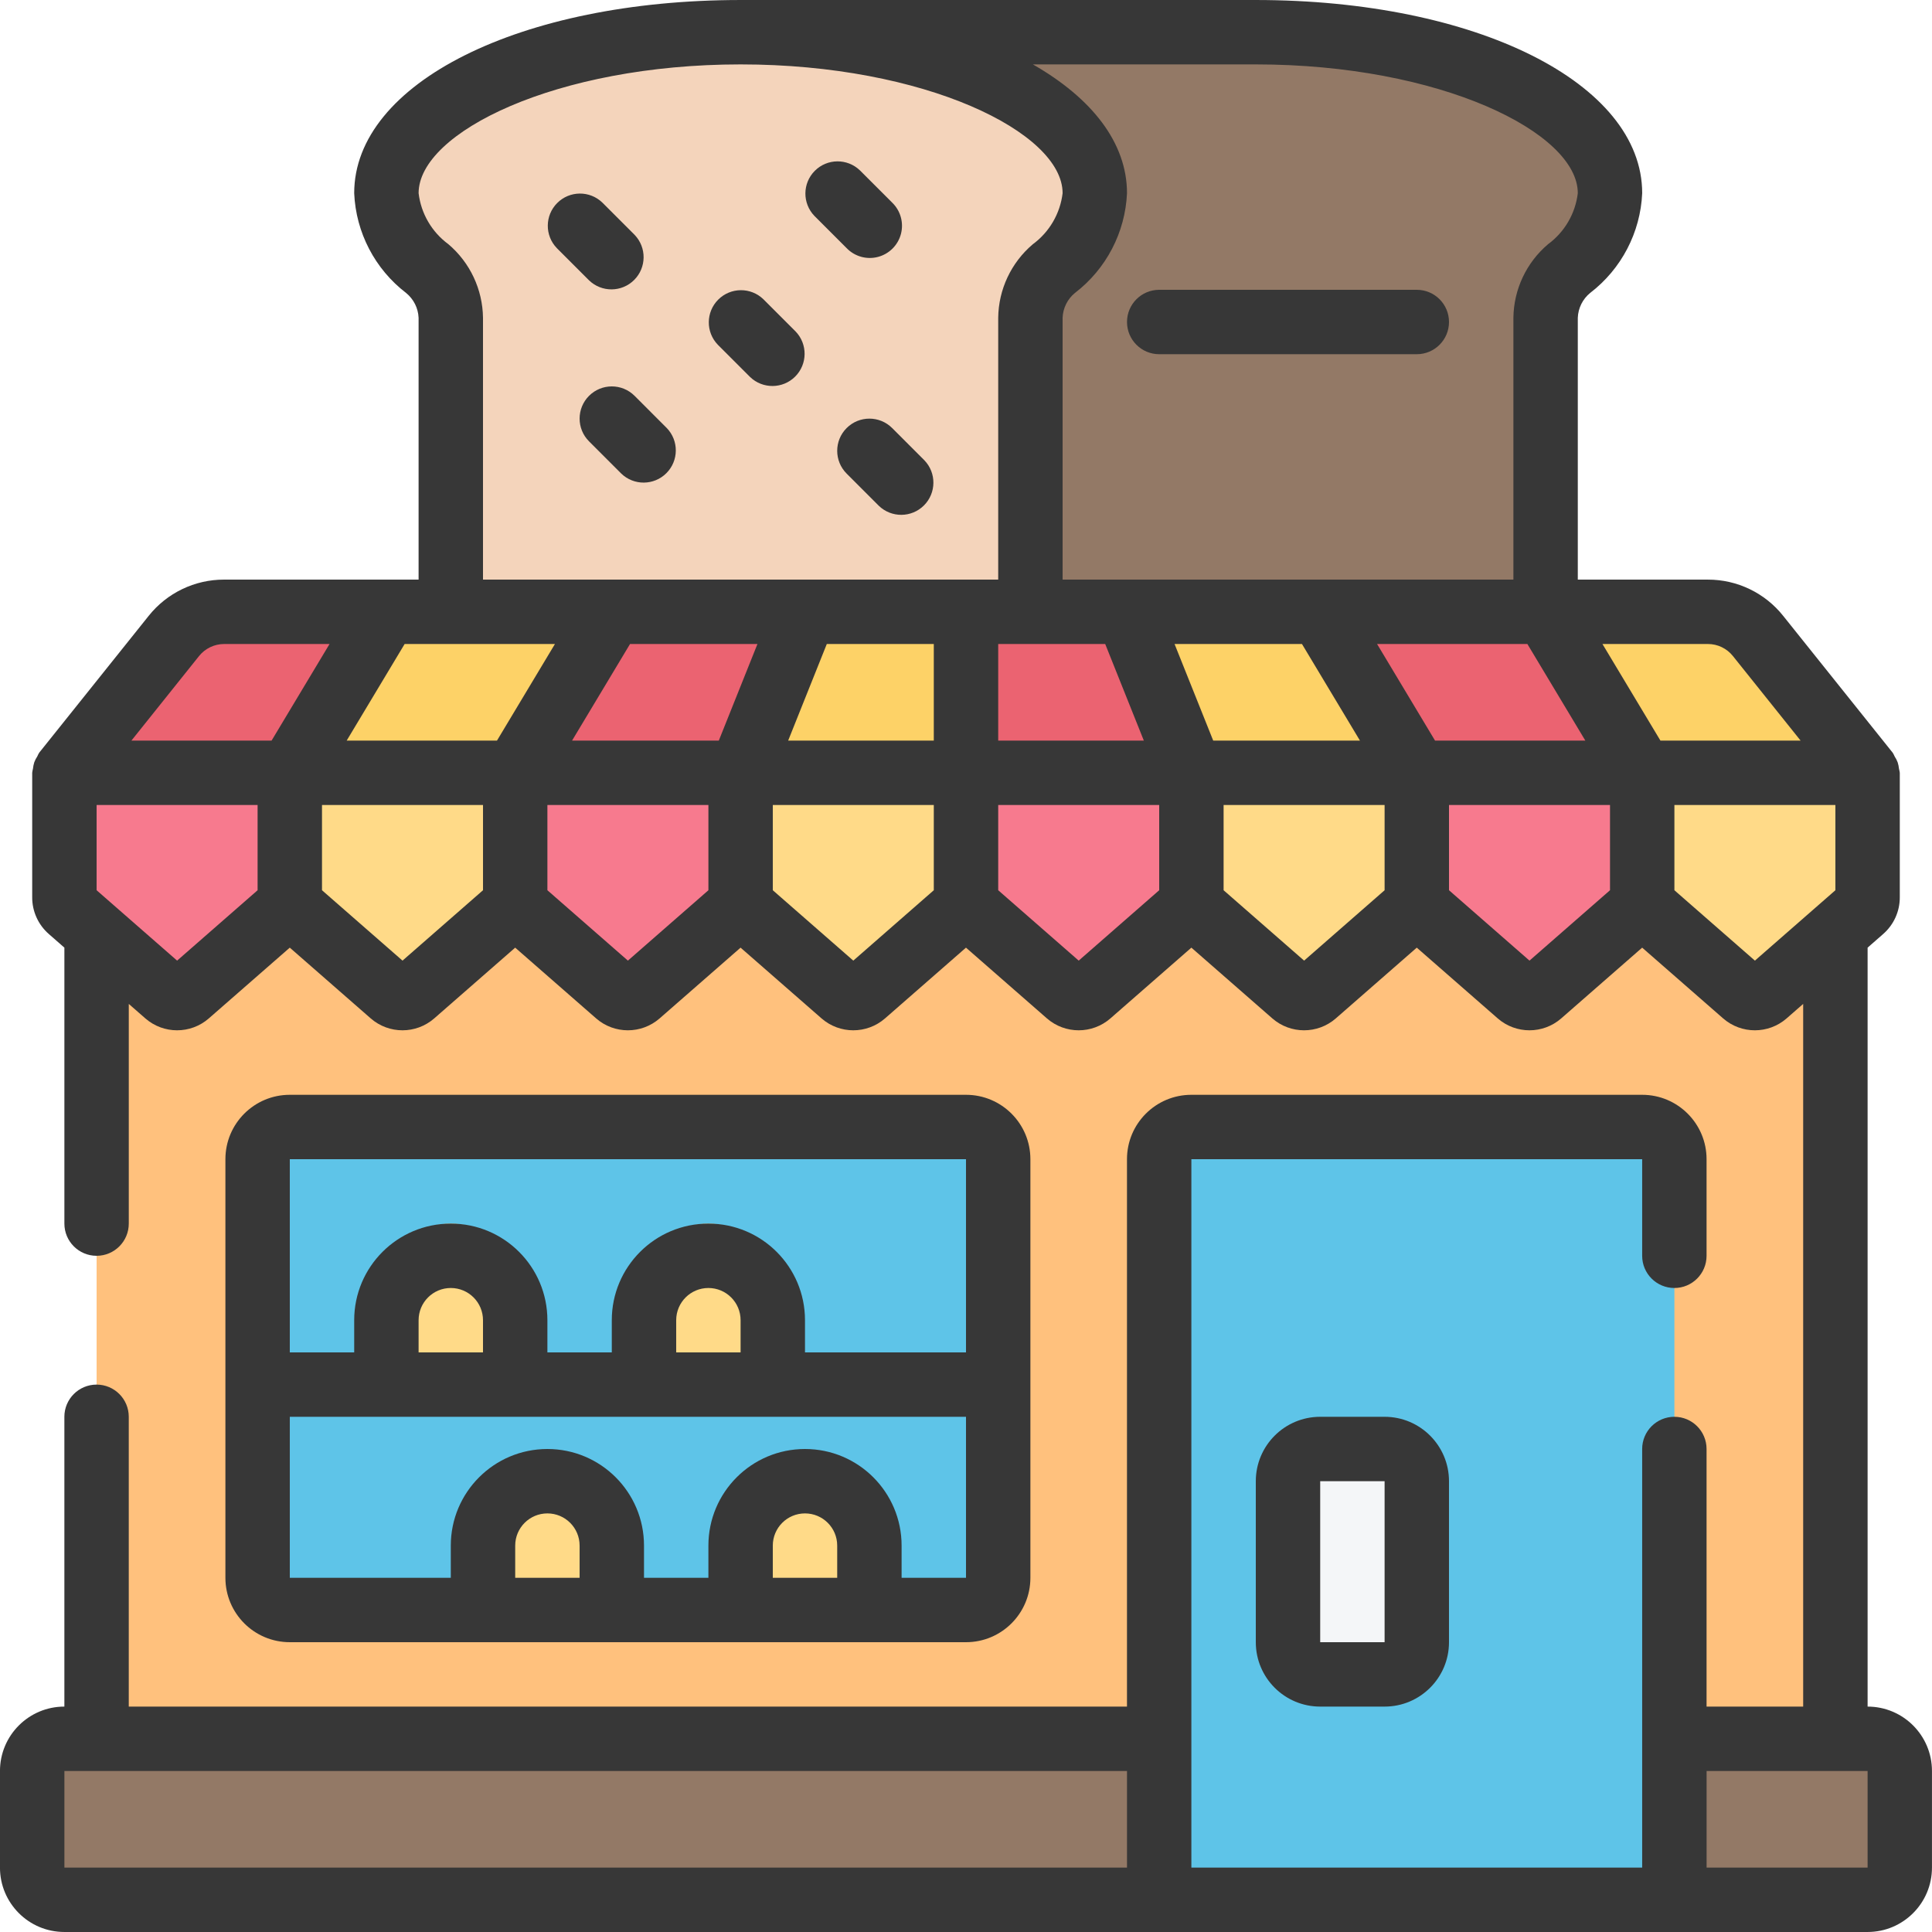 <svg height="512pt" viewBox="0 0 512 512" width="512pt" xmlns="http://www.w3.org/2000/svg"><path d="m486.398 221.867v238.934h8.535c4.711 0 8.531 3.82 8.531 8.531v25.602c0 4.711-3.82 8.531-8.531 8.531h-477.867c-4.711 0-8.531-3.82-8.531-8.531v-25.602c0-4.711 3.82-8.531 8.531-8.531h8.535v-238.934zm0 0" fill="#ffc17d"/><path d="m196.266 8.535h136.535c51.883 0 93.867 19.113 93.867 42.664-.504 7.926-4.465 15.23-10.84 19.969-3.871 3.242-6.145 8.008-6.227 13.055v86.445h-136.535zm0 0" fill="#937966"/><path d="m290.133 51.199c-.5 7.926-4.465 15.23-10.836 19.969-3.875 3.242-6.148 8.008-6.23 13.055v86.445h-153.602v-86.445c-.082-5.047-2.355-9.812-6.227-13.055-6.375-4.738-10.336-12.043-10.84-19.969 0-23.551 41.984-42.664 93.867-42.664s93.867 19.113 93.867 42.664zm0 0" fill="#f4d4bb"/><path d="m17.066 460.801h290.133v42.664h-290.133c-4.711 0-8.531-3.82-8.531-8.531v-25.602c0-4.711 3.82-8.531 8.531-8.531zm0 0" fill="#937966"/><path d="m76.801 298.668h179.199c4.711 0 8.535 3.82 8.535 8.531v110.934c0 4.715-3.824 8.535-8.535 8.535h-179.199c-4.715 0-8.535-3.82-8.535-8.535v-110.934c0-4.711 3.82-8.531 8.535-8.531zm0 0" fill="#5ec4e8"/><path d="m443.734 460.801h51.199c4.711 0 8.531 3.82 8.531 8.531v25.602c0 4.711-3.82 8.531-8.531 8.531h-51.199zm0 0" fill="#937966"/><path d="m315.734 298.668h119.465c4.715 0 8.535 3.82 8.535 8.531v196.266h-136.535v-196.266c0-4.711 3.82-8.531 8.535-8.531zm0 0" fill="#5ec4e8"/><path d="m76.801 204.801v34.984l-27.051 23.723c-1.629 1.367-4.004 1.367-5.633 0l-25.602-22.441c-.945-.809-1.477-2-1.449-3.242v-33.023zm0 0" fill="#f77a8e"/><path d="m136.535 204.801v34.984l-27.051 23.723c-1.633 1.367-4.004 1.367-5.633 0l-27.051-23.723v-34.984zm0 0" fill="#ffda88"/><path d="m196.266 204.801v34.984l-27.051 23.723c-1.629 1.367-4 1.367-5.629 0l-27.051-23.723v-34.984zm0 0" fill="#f77a8e"/><path d="m256 204.801v34.984l-27.051 23.723c-1.629 1.367-4.004 1.367-5.633 0l-27.051-23.723v-34.984zm0 0" fill="#ffda88"/><path d="m315.734 204.801v34.984l-27.051 23.723c-1.629 1.367-4.004 1.367-5.633 0l-27.051-23.723v-34.984zm0 0" fill="#f77a8e"/><path d="m375.465 204.801v34.984l-27.051 23.723c-1.629 1.367-4 1.367-5.629 0l-27.051-23.723v-34.984zm0 0" fill="#ffda88"/><path d="m435.199 204.801v34.984l-27.051 23.723c-1.629 1.367-4 1.367-5.633 0l-27.051-23.723v-34.984zm0 0" fill="#f77a8e"/><path d="m494.934 204.801v33.023c.027 1.242-.504 2.434-1.449 3.242l-25.602 22.441c-1.629 1.367-4.004 1.367-5.633 0l-27.051-23.723v-34.984zm0 0" fill="#ffda88"/><path d="m349.867 384h17.066c4.711 0 8.531 3.82 8.531 8.535v42.664c0 4.715-3.82 8.535-8.531 8.535h-17.066c-4.715 0-8.535-3.82-8.535-8.535v-42.664c0-4.715 3.82-8.535 8.535-8.535zm0 0" fill="#f4f6f8"/><path d="m102.398 341.332c0-9.426 7.641-17.066 17.066-17.066 9.426 0 17.07 7.641 17.07 17.066v17.066h-34.137zm0 0" fill="#ffda88"/><path d="m170.668 341.332c0-9.426 7.641-17.066 17.066-17.066s17.066 7.641 17.066 17.066v17.066h-34.133zm0 0" fill="#ffda88"/><path d="m128 409.602c0-9.426 7.641-17.066 17.066-17.066 9.426 0 17.066 7.641 17.066 17.066v17.066h-34.133zm0 0" fill="#ffda88"/><path d="m196.266 409.602c0-9.426 7.641-17.066 17.066-17.066s17.066 7.641 17.066 17.066v17.066h-34.133zm0 0" fill="#ffda88"/><path d="m494.934 204.801h-59.734l-25.598-42.668h43.008c5.176.012 10.07 2.363 13.312 6.402zm0 0" fill="#fdd267"/><path d="m435.199 204.801h-59.734l-25.598-42.668h59.734zm0 0" fill="#eb6371"/><path d="m375.465 204.801h-59.73l-17.066-42.668h51.199zm0 0" fill="#fdd267"/><path d="m315.734 204.801h-59.734v-42.668h42.668zm0 0" fill="#eb6371"/><path d="m256 162.133v42.668h-59.734l17.066-42.668zm0 0" fill="#fdd267"/><path d="m213.332 162.133-17.066 42.668h-59.73l25.598-42.668zm0 0" fill="#eb6371"/><path d="m162.133 162.133-10.238 17.066-15.359 25.602h-59.734l25.598-42.668zm0 0" fill="#fdd267"/><path d="m102.398 162.133-25.598 42.668h-59.734l29.012-36.266c3.242-4.039 8.137-6.391 13.312-6.402zm0 0" fill="#eb6371"/><g fill="#373737"><path d="m128 435.199h128c9.426 0 17.066-7.641 17.066-17.066v-110.934c0-9.426-7.641-17.066-17.066-17.066h-179.199c-9.426 0-17.066 7.641-17.066 17.066v110.934c0 9.426 7.641 17.066 17.066 17.066zm8.535-17.066v-8.531c0-4.715 3.82-8.535 8.531-8.535 4.715 0 8.535 3.82 8.535 8.535v8.531zm68.266 0v-8.531c0-4.715 3.82-8.535 8.531-8.535 4.715 0 8.535 3.82 8.535 8.535v8.531zm34.133 0v-8.531c0-14.141-11.461-25.602-25.602-25.602-14.137 0-25.598 11.461-25.598 25.602v8.531h-17.066v-8.531c0-14.141-11.461-25.602-25.602-25.602-14.137 0-25.602 11.461-25.602 25.602v8.531h-42.664v-42.668h179.199v42.668zm-110.934-59.734h-17.066v-8.531c0-4.715 3.82-8.535 8.531-8.535 4.715 0 8.535 3.82 8.535 8.535zm68.266 0h-17.066v-8.531c0-4.715 3.82-8.535 8.535-8.535 4.711 0 8.531 3.82 8.531 8.535zm59.734-51.199v51.199h-42.668v-8.531c0-14.141-11.461-25.602-25.598-25.602-14.141 0-25.602 11.461-25.602 25.602v8.531h-17.066v-8.531c0-14.141-11.461-25.602-25.602-25.602-14.137 0-25.598 11.461-25.598 25.602v8.531h-17.066v-51.199zm0 0"/><path d="m494.934 452.266v-201.129l4.121-3.609c2.812-2.453 4.422-6.008 4.41-9.738v-32.988c-.047-.359-.117-.715-.211-1.066-.059-.582-.176-1.152-.352-1.707-.203-.543-.473-1.062-.793-1.547-.145-.34-.316-.672-.512-.988l-29.012-36.258c-4.84-6.098-12.203-9.648-19.988-9.633h-34.465v-69.379c.094-2.57 1.293-4.977 3.285-6.602 8.273-6.34 13.32-16.012 13.781-26.422 0-29.191-44.023-51.199-102.398-51.199h-136.535c-58.375 0-102.398 22.008-102.398 51.199.449 10.422 5.492 20.109 13.773 26.453 1.984 1.621 3.184 4.012 3.293 6.57v69.379h-51.531c-7.785-.02-15.148 3.52-19.996 9.605l-29.012 36.258c-.195.316-.367.648-.512.992-.32.484-.586 1-.793 1.543-.176.555-.293 1.129-.352 1.707-.09.359-.16.727-.203 1.094v32.988c-.012 3.734 1.598 7.285 4.41 9.738l4.121 3.609v73.129c0 4.715 3.82 8.535 8.535 8.535 4.711 0 8.531-3.82 8.531-8.535v-58.215l4.414 3.859c4.812 4.176 11.961 4.176 16.773 0l21.48-18.773 21.477 18.773c4.812 4.176 11.965 4.176 16.777 0l21.48-18.773 21.477 18.773c4.812 4.176 11.965 4.176 16.777 0l21.477-18.773 21.48 18.773c4.812 4.176 11.961 4.176 16.777 0l21.477-18.773 21.477 18.773c4.816 4.176 11.965 4.176 16.777 0l21.48-18.773 21.477 18.773c4.812 4.176 11.965 4.176 16.777 0l21.477-18.773 21.48 18.773c4.812 4.176 11.965 4.176 16.777 0l21.477-18.773 21.48 18.773c4.812 4.176 11.961 4.176 16.773 0l4.414-3.859v186.215h-25.602v-68.266c0-4.711-3.82-8.535-8.531-8.535-4.715 0-8.535 3.824-8.535 8.535v110.934h-119.465v-187.734h119.465v25.602c0 4.711 3.82 8.531 8.535 8.531 4.711 0 8.531-3.82 8.531-8.531v-25.602c0-9.426-7.641-17.066-17.066-17.066h-119.465c-9.426 0-17.066 7.641-17.066 17.066v145.066h-264.535v-76.801c0-4.711-3.82-8.531-8.531-8.531-4.715 0-8.535 3.82-8.535 8.531v76.801c-9.426 0-17.066 7.641-17.066 17.066v25.602c0 9.426 7.641 17.066 17.066 17.066h477.867c9.426 0 17.066-7.641 17.066-17.066v-25.602c0-9.426-7.641-17.066-17.066-17.066zm-35.68-278.391 17.922 22.391h-37.145l-15.363-25.598h27.93c2.594-.008 5.047 1.176 6.656 3.207zm-339.789-3.207h27.598l-15.359 25.598h-39.832l15.359-25.598zm47.5 0h33.766l-10.242 25.598h-38.887zm52.145 0h28.355v25.598h-38.594zm45.426 0h28.355l10.238 25.598h-38.594zm56.977 25.598-10.242-25.598h33.766l15.363 25.598zm58.785 0-15.359-25.598h39.832l15.359 25.598zm-47.496-179.199c48.844 0 85.332 18.016 85.332 34.133-.648 5.406-3.504 10.305-7.895 13.527-5.734 4.863-9.082 11.977-9.172 19.496v69.379h-119.465v-69.379c.094-2.57 1.289-4.977 3.285-6.602 8.273-6.34 13.316-16.012 13.781-26.422 0-13.371-9.32-25.199-24.945-34.133zm-213.984 47.641c-4.383-3.215-7.238-8.105-7.883-13.508 0-16.117 36.488-34.133 85.332-34.133 48.848 0 85.336 18.016 85.336 34.133-.648 5.406-3.508 10.305-7.895 13.527-5.738 4.863-9.086 11.977-9.172 19.496v69.379h-136.535v-69.379c-.094-7.527-3.441-14.645-9.184-19.516zm-66.082 109.168c1.621-2.027 4.074-3.207 6.668-3.207h27.93l-15.363 25.598h-37.145zm-5.801 80.699-21.332-18.652v-22.59h42.664v22.59zm59.734 0-21.336-18.652v-22.59h42.668v22.59zm59.73 0-21.332-18.652v-22.59h42.668v22.59zm59.734 0-21.332-18.652v-22.59h42.664v22.59zm59.734 0-21.332-18.652v-22.59h42.664v22.59zm59.734 0-21.336-18.652v-22.59h42.668v22.59zm59.73 0-21.332-18.652v-22.59h42.668v22.59zm59.734 0-21.332-18.652v-22.59h42.664v22.59zm-448 214.758h281.602v25.602h-281.602zm435.199 25.602v-25.602h42.668v25.602zm0 0"/><path d="m349.867 375.465c-9.426 0-17.066 7.645-17.066 17.07v42.664c0 9.426 7.641 17.066 17.066 17.066h17.066c9.426 0 17.066-7.641 17.066-17.066v-42.664c0-9.426-7.641-17.07-17.066-17.07zm0 59.734v-42.664h17.066v42.664zm0 0"/><path d="m156.102 74.293c3.348 3.23 8.668 3.188 11.961-.105s3.336-8.613.105-11.961l-8.535-8.535c-3.348-3.234-8.672-3.188-11.961.105-3.293 3.289-3.34 8.613-.105 11.961zm0 0"/><path d="m156.102 104.898c-3.332 3.336-3.332 8.734 0 12.066l8.531 8.535c3.348 3.234 8.672 3.188 11.965-.105 3.289-3.289 3.336-8.613.102-11.961l-8.531-8.535c-3.332-3.328-8.734-3.328-12.066 0zm0 0"/><path d="m198.766 99.898c3.348 3.234 8.672 3.188 11.965-.102 3.289-3.293 3.336-8.613.102-11.965l-8.531-8.531c-3.348-3.234-8.672-3.188-11.965.102-3.289 3.293-3.336 8.617-.102 11.965zm0 0"/><path d="m224.367 113.441c-3.332 3.332-3.332 8.734 0 12.066l8.531 8.535c3.352 3.234 8.672 3.188 11.965-.105 3.289-3.293 3.336-8.613.102-11.961l-8.531-8.535c-3.332-3.332-8.734-3.332-12.066 0zm0 0"/><path d="m224.367 65.758c2.141 2.219 5.316 3.109 8.297 2.328 2.984-.781 5.316-3.113 6.098-6.094.777-2.984-.109-6.156-2.328-8.301l-8.535-8.531c-3.348-3.234-8.668-3.188-11.961.102-3.293 3.293-3.336 8.613-.105 11.961zm0 0"/><path d="m307.199 93.867h68.266c4.715 0 8.535-3.82 8.535-8.535 0-4.711-3.82-8.531-8.535-8.531h-68.266c-4.711 0-8.531 3.82-8.531 8.531 0 4.715 3.82 8.535 8.531 8.535zm0 0"/></g></svg>